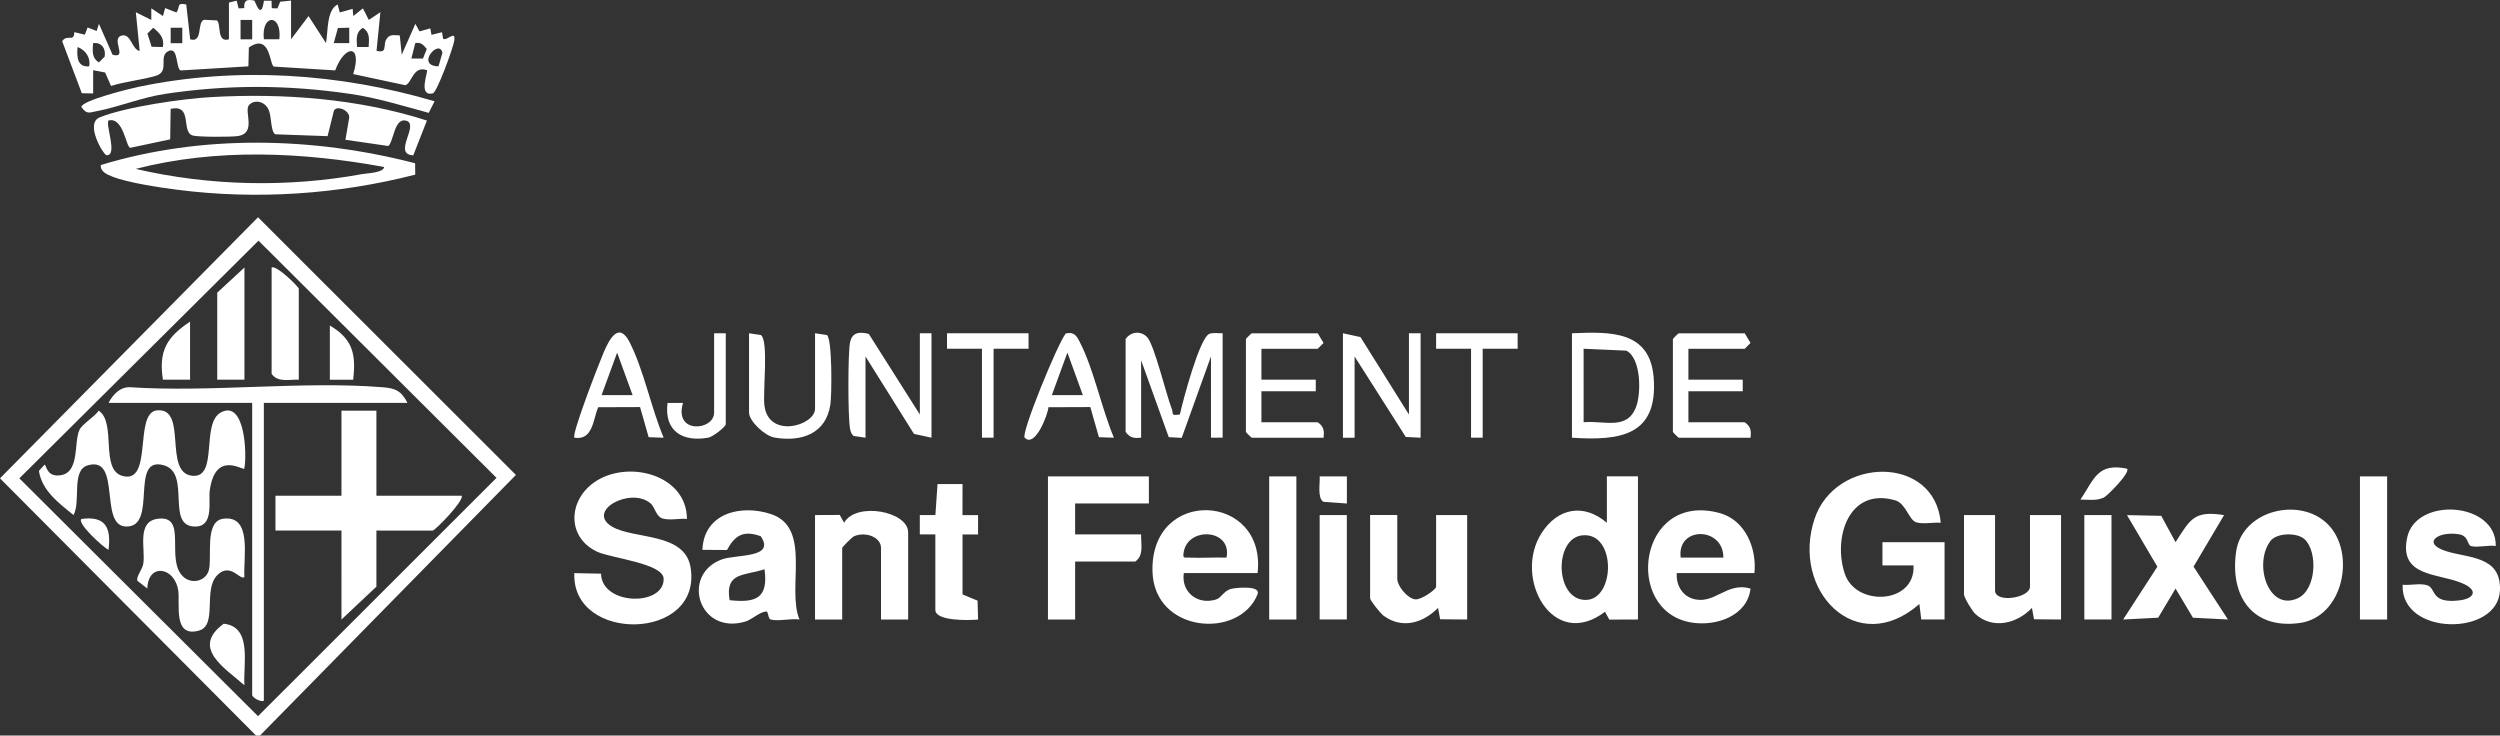<svg xmlns="http://www.w3.org/2000/svg" viewBox="0 0 643.18 189.24" fill="#fff"><rect x="0" y="0" width="643.18" height="189.24" fill="#333333" stroke="none"/><path d="M66.88 189.24h-1L0 123.06 66.38 55.9l66.35 66.29zM66.5 61.92 4.98 123.06l61.4 61.19 61.36-61.31-61.23-61.02ZM60.88.16l.51 2 1.45-.07C62.73.16 63.4-.26 65.39.14c.28.06 1.76 5.41 2.51.05h1.96l.05 1.92 1.47.05.71-1.72 2.79-.29v9.95l4.5-5.96 4.49 6.95c.56-3.04.09-8.39 2.99-9.95l.56 2.06 3.31-.92.15 1.84 2.49-1.97 1.51 2.97 2.98-1.98-.99 9.94c2.92.68 1.6-1.36 2.5-2.93.85-1.48 2.06-1.06 3.48-1.04l.5 4.97 3.51-7.95 1.06 1.94 2.79-.77.29 1.66 2.71-.67.28 1.66c.86.8 3.42-2.51 2.85.65-.34 1.9-4.4 13.17-5.51 13.43-3.88.88-1.13-5.61-1.49-5.96-3.6-1.33-3.91 3.48-5.58 3.85l-13.4-2.86c2.45-7.7-2.12-7.7-4.63-.95l-15.75-.98c-1.15-.18-.8-8.82-6.46-4.91l-.12 4.85-17.38 1.05c-1.32-.22-.57-6.12-3.08-5.03-2.97 1.29.49 5.32-3.47 6.45-3.7 1.06-7.71 1.42-11.41 2.57l-1.52-3.46-3.08-.59v5.98l-2.92-.06-5.05-13.39c1.33-1.92 3.05.4 3.13-2.32l2.71.65.71-1.85 2.32.9.59-1.84 3.51 7.96c4.16 1.09-.77-4.34 2.5-4.97 2.25-.44 2.5 3.67 4.47 3.98l-.99-9.95 3.98 1.99v-3l3 1.99.56-2.05 2.89 1.13c1.09-1.38-.12-2.61 2.54-2.06l1.01 8.96c3.37 1.05 1.69-4.51 3.6-5.02l3.27.16c1.17.79-.13 5.87 3.11 4.85V.66l2-.49Zm4 4.97h-2.99v4.99h2.99zm6.99 4.98c.72-6.63-4.7-6.63-3.99 0zM41.91 12.1c.42-2.35-.79-3.56-2.49-4.96l-1.5 1.5 1.09 3.39zm4.99-4.97h-2.99v3.98h2.99zm42.94 0-2.9.07-1.08 3.9h3.99V7.13Zm5 4.97c.11-2.09.39-3.72-1.49-4.96-1.88 1.23-1.61 2.86-1.49 4.96h2.99Zm-70.9-.99c-.11 2.09-.39 3.72 1.49 4.96l1.49-1.49c.39-2.07-.84-3.8-2.98-3.47m84.87 3.97.99-2.49c-.9-1.06-1.5-1.8-2.97-1.49l-1 3.97h2.98Zm-85.87 1.99c.43-2.22-.92-4.2-2.98-4.97-.27 2.63 0 5.26 2.98 4.97m89.87 0 1.01-3.46c-.76-3.86-7.09 3.34-1.01 3.46m387.48 142.31h-6l-.49-3.98c-16.14 14.13-33.11-3.42-26.97-21.9 5.36-16.14 30.96-16.54 32.47 1-1.97-.18-4.53.45-6.35-.14s-2.65-4.85-5.33-5.63c-12.01-3.5-16.13 9.68-12.99 18.93 2.89 8.51 18.18 7.79 17.67-2.2h-8v-5.97h15.98v19.9Zm-323.56-25.87c-1.97-.18-4.53.45-6.35-.14-1.62-.53-1.89-2.95-3.06-3.91-5.12-4.23-16.52 1.92-9.97 5.96 5.57 3.43 18.84 1.41 20.32 10.58 3.08 19.07-30.66 19.45-29.91 1.45l6.86.14c.23 8.25 16.26 8.45 16.12 1.31-.07-3.94-13.48-5.3-17-6.91-7.89-3.61-7.68-13.06-.92-17.86 8.46-6.01 23.89-2.13 23.91 9.39Zm-66.9-102.49-3.51 8.95c-5.54-.28 1.94-8.18-2-8.96-2.92-.57-3.06 5.52-4.44 6.55l-11.01-1.6.95-5.54c.33-2.08-3.45-3.54-3.96-1.77l-1.58 6.38-13.48-.48c-1.23-.85-.87-4.44-1.68-6.29-1.05-2.39-3.96-2.7-5.13-1.12s1.94 7.01-2.61 7.84c-1.64.3-10.55.3-11.86-.13-3-1 .15-8.13-5.62-6.83l-.12 7.83-10.26 2.18c-1.1-.06-1.74-8.02-5.59-7.03-.9.97 2.43 9.05-.5 8.94-.79-.03-5.68-8.18-1.79-9.74 6.76-2.72 21.27-4.8 28.71-5.22 18.47-1.05 37.9.38 55.47 6.03Zm311.57 91.54v36.82l-7.37.03-1.11-2.02c-13.42 10.22-23.73-8.7-16.32-20.24 4.16-6.48 10.85-7.73 16.8-2.65v-11.95h8Zm-14.34 15.17c-7.33.77-7.06 16.61.86 16.62 7.7.01 7.97-17.55-.86-16.62m-111.49-15.17v6.97H276.6v7.96h16.98c-.08 2.51.78 5.36-1.5 6.97H276.6v14.93h-6.99v-36.82h25.96Z"/><path d="M205.69 159.38c-2.24-.32-5.32.51-7.36.02-.81-.19-.57-2.05-1.16-2.06-1.62-.03-3.72 2.08-5.43 2.58-12 3.53-16.63-12.07-6.06-15.99 3.73-1.38 13.95-.24 10.04-5.97-4.44-1.61-6.64-.25-8.69 3.54l-6.32-.04c.35-9.37 9.81-11.82 17.7-9.18 10.54 3.53 3.94 19.12 7.27 27.09Zm-17.98-4.97c6.86.75 9.99-.55 8.98-7.96-5.18 1.74-10.23.66-8.98 7.96m135.82-6.97h-18.97c-.73 4.9 3.57 8.29 8.31 6.79 1.47-.47 2-2.41 4.18-2.8 1.28-.23 7.41-.85 6.48 1.48-4.69 11.69-26.65 9.95-27.03-5.95-.52-21.83 29.4-20.19 27.04.49Zm-7.98-3.98c1.47-7.37-9.82-8.05-11-1.5-.33 1.85.12 1.44 1.49 1.5 3.16.14 6.36-.1 9.51 0m135.81 3.98h-19.97c-.23 2.8 1.21 5.62 3.94 6.54 5.7 1.9 8.77-4.41 15.03-2.55-.79 6.96-8.75 9.8-15.25 8.72-17.59-2.94-13.65-33.84 7.3-28.16 6.64 1.8 9.61 9.14 8.95 15.46Zm-7.99-3.98c.1-7.95-11.99-8.2-10.98 0zm155.47-8.64c7.37 7.34 4.1 23.95-7.25 25.47-12.15 1.63-17.88-6.91-16.32-18.25 1.5-10.85 16.45-14.31 23.56-7.22Zm-5.92 3.92c-1.89-1.78-7.19-1.7-8.8.44-4.43 5.92-.54 18.22 7.04 14.73 4.78-2.2 5.2-11.92 1.76-15.17m-79.65-6.23v19.41c0 3.32 8.99 1.95 8.99-1v-18.41h7.99v26.87l-6.95-.06-.54-2.92c-3.84 4.05-10.11 5.62-14.56 1.56-.84-.77-2.92-4.27-2.92-5.05v-20.4zM106.8 42l.03 2.93c-19.9 5.1-40.86 6.51-61.3 3.88-4.42-.57-12.68-1.8-16.6-3.37-1.33-.53-3.13-1.22-3-2.98 26.02-7.93 54.65-7.25 80.87-.46m-7.97.96c-20.97-3.85-43.14-4.87-63.92.49 18.91 4.41 39.13 4.84 58.27 1.34 1.4-.26 5.42-.31 5.65-1.83m543.27 97.51c-1.93-.29-4.6.46-6.32.04-1.11-.28-.57-2.61-3.13-3.05-5.38-.91-9.8 2.27-3.35 4.33 5.78 1.85 14.25 1.18 13.87 10.12-.51 11.88-25.58 11.76-25.04-1.47 1.95.2 4.56-.47 6.35.14 2.35.79.71 4.75 8.17 3.89 3.87-.44 4.98-2.51 1.18-4.26-6.2-2.86-16.83-1.52-14.51-12s22.99-9.11 22.77 2.27Zm-282.62-7.96v16.42c0 1.78 2.57 5.06 4.66 5.27 1.44.15 5.33-2.48 5.33-3.28v-18.41h7.99v26.87l-6.95-.06-.54-2.92c-3.91 3.92-9.22 5.5-14.01 2.01-.81-.59-3.47-3.92-3.47-4.51v-21.4h6.99Zm-125.83 26.87h-6.99v-18.41c0-2.89-4.16-4.28-6.99-2.98-.46.21-3 2.77-3 2.98v18.41h-6.99v-26.87l6.37-.03 1.11 2.01c3.07-5.44 16.48-2.98 16.48 2.49v22.39Zm322.38-26.67 3.68 6.77c3.77-5.78 4.63-8.22 12.48-6.96l-7.85 13.26 8.85 13.6-9.01-.46-4.47-7.5-4.47 7.5-9.01.46 8.8-13.58-7.81-13.27 8.8.18ZM289.58 87.23c1.3-1.9 3.86-2.23 5.52-.52 1.88 1.95 4.93 14.84 6.38 18.52.51 1.3-.46 1.74 2.07 1.4.78-3.55 5.11-19.94 7.64-20.76 1.07-.35 2.27-.09 3.36-.14v26.87h-3V91.7l-7.53 20.95-3.33-.18-7.11-19.78v19.9c-1.85.22-2.92.05-3.99-1.49V87.22Zm-48.94 50.26h-4v-4.98h4.01l.55-7.97h6.43l-.01 7.98h4.01v4.98h-4v15.42l3.87 1.61.13 4.86c-2.19.22-10.99.47-10.99-2.49zM111.81 26.05l-1.51 2.99c-6.64-1.81-13.25-3.86-20.1-4.87-16.14-2.37-31.55-2.44-47.69-.02-6.06.91-11.88 3.35-17.54 4.43-1.96.37-2.63.96-4.03-1.06.09-1.66 12.4-4.7 14.75-5.19 25.24-5.26 51.53-3.5 76.11 3.72Zm110.86 86.56-3.04-.45c-.68-.53-.82-1.23-.96-2.03-.53-2.98-.54-18.97 0-21.91.5-2.75 2.39-2.93 4.85-2.31l13.13 20.73v-20.9h3v26.87l-4.51-.98-12.47-19.92zm101.86-22.89v7.96h13.98v2.99h-13.98v7.96h14.48c1.55 1.07 1.72 2.14 1.5 3.98h-18.47c-.11 0-1.5-1.39-1.5-1.49V87.24c0-.11 1.39-1.49 1.5-1.49h16.98l1.49 2.48-1.49 1.5h-14.48Zm109.85 0v7.96h13.98v2.99h-13.98v7.96h14.48c1.55 1.07 1.72 2.14 1.5 3.98h-18.47c-.11 0-1.5-1.39-1.5-1.49V87.24c0-.11 1.39-1.49 1.5-1.49h16.98l1.49 2.48-1.49 1.5h-14.48Zm-107.85 32.84h6.99v36.82h-6.99zm280.62 0h6.99v36.82h-6.99zm-202.73-9.95V85.74c9.82-.41 20.07-.73 21.02 11.39 1.16 14.87-8.44 16.32-21.02 15.48m3-3.98c5.29-.5 11.19 2.19 13.5-3.95 1.36-3.6 1.29-12.55-2.51-14.47l-10.99-.49zM345.5 85.74l4.51.98 12.47 19.92v-20.9h3v26.87l-3.81-.19-13.17-20.71v20.9h-3zm-135.81 0 3.04.45c1.4.96 1.29 15.34.9 17.91-1.14 7.54-7.49 9.66-14.39 8.47-2.46-.42-6.53-4.22-6.53-6.43v-20.4l3.04.45c2.04 1.4.5 14.51.9 18.02.98 8.82 13.04 5.3 13.04.94zm-38.95 26.87-3.86-.13-2.21-7.75-10.78.04c-1.31 3.1-1.34 8.61-6.11 7.84-.8-.84 6.4-19.3 7.5-21.88 1.47-3.44 3.9-8.13 6.69-2.71 3.63 7.06 5.6 17.1 8.77 24.59m-7.99-10.95-3.98-10.94-4 10.93h7.99Zm123.83 10.95-3.86-.13-2.21-7.75-10.78.04c-.09 1.75-3.41 10.58-6.11 7.84-1.02-1.03 8.47-24.19 10.56-26.81 2.16-.51 2.78.57 3.63 2.22 3.63 7.05 5.6 17.1 8.77 24.59m-7.99-10.95-3.98-10.94-4 10.93h7.99Zm60.92 30.85h6.99v26.87h-6.99zm196.73 0h6.99v26.87h-6.99zm-145.8-46.77.01 3.98h-9v22.89h-2.99V89.72h-8.99v-3.98zm-125.83 0 .01 3.98h-9v22.89h-2.99V89.72h-8.99v-3.98zm-77.89 0v23.39c0 .65-3.27 3.25-4.51 3.47-6.76 1.22-11.4-1.84-10.47-8.94h3.98c-2.44 8.08 8 7.17 8 2.49v-20.4h3Zm360.5 34.84c.99.91-5.08 7.04-6 7.45-1.94.87-3.97.49-5.98.5 3.54-5.26 4.36-9.52 11.98-7.95m-200.71 1.98v6.98l-6.06-.44c-1.57-1.03-.81-4.73-.94-6.53h7ZM96.84 105.65v21.89h21.97c.45 1.49-6.89 8.96-7.49 8.96H96.84v14.43l-8.99 8.46V136.5H70.87v-8.96h16.98v-21.89zm-33.96 14.92c-.48.51-7.45-4.74-8.91 5.55-.4 2.8 1.11 9.18-3.55 9.34-8.02.28-1.12-13.65-8.21-15.74-9.09-2.68-1.43 16.01-9.82 15.74-7-.22-1.07-18.22-9.77-15.76-4.37 1.24-1.76 9.25-3.7 12.8-3.75-3.01-8.15-6.29-8.91-11.36l1.43-1.57c.44-.19.44 2.65 3.14 2.75 6.18.22 4.28-8.27 5.85-11.7.68-1.49 3.89-3.39 4.98-4.97 4.65 3.14.22 15.26 6.16 16.81 7.91 2.06 2.75-16.33 8.84-16.89 8.03-.74 1.44 16.22 9.15 16.84 6.69.54 2.06-13.54 7.29-16.32 6.21-3.3 6.73 10.9 6 14.47Z"/><path d="M104.83 103.65H67.88v76.63c-.85.42-3-.84-3-1.49v-75.14H27.93c1.07-2.08 2.94-4.11 5.44-4.03 21.12 1.38 44.14-1.65 65.02 0 3.31.26 4.85.91 6.44 4.03"/><path d="M62.88 148.43c-1.01 1.09-3.56-3.88-6.97-.47-3.74 3.74.11 12.91-4.7 14.27-6.75 1.91-4.86-6.77-5.35-10.26-.86-6.13-7.8-7.24-7.95-.55l-2.54-1.98c-.47-1 1.29-2.89 1.52-4.53.53-3.75-1.75-10.63 3.56-11.42 8.17-1.22 1.8 10.78 6.87 15.03 2.13 1.79 5.59.99 6.39-1.76.94-3.22-1.19-12.62 3.69-13.3 7.62-1.06 5.14 10.13 5.48 14.97m13.99-50.75c-2.52-.08-5.37.77-6.99-1.49V68.82c1.32-.66 6.99 5.01 6.99 5.47zm-13.98 0h-7V75.29l7-6.47zm-.01 78.62c-5.14-4.52-13.78-9.66-5.32-15.83 7.43.75 4.97 10.43 5.32 15.83M48.9 97.68h-6.99c-1.14-7.38 1-10.97 6.99-14.93zm35.96-13.93c5.88 3.48 6.77 7.31 6 13.94h-6zm-56.94 57.72c-1.33-.62-8.18-6.86-6.98-7.96 6.2-.84 7.7 2.22 6.98 7.96"/></svg>